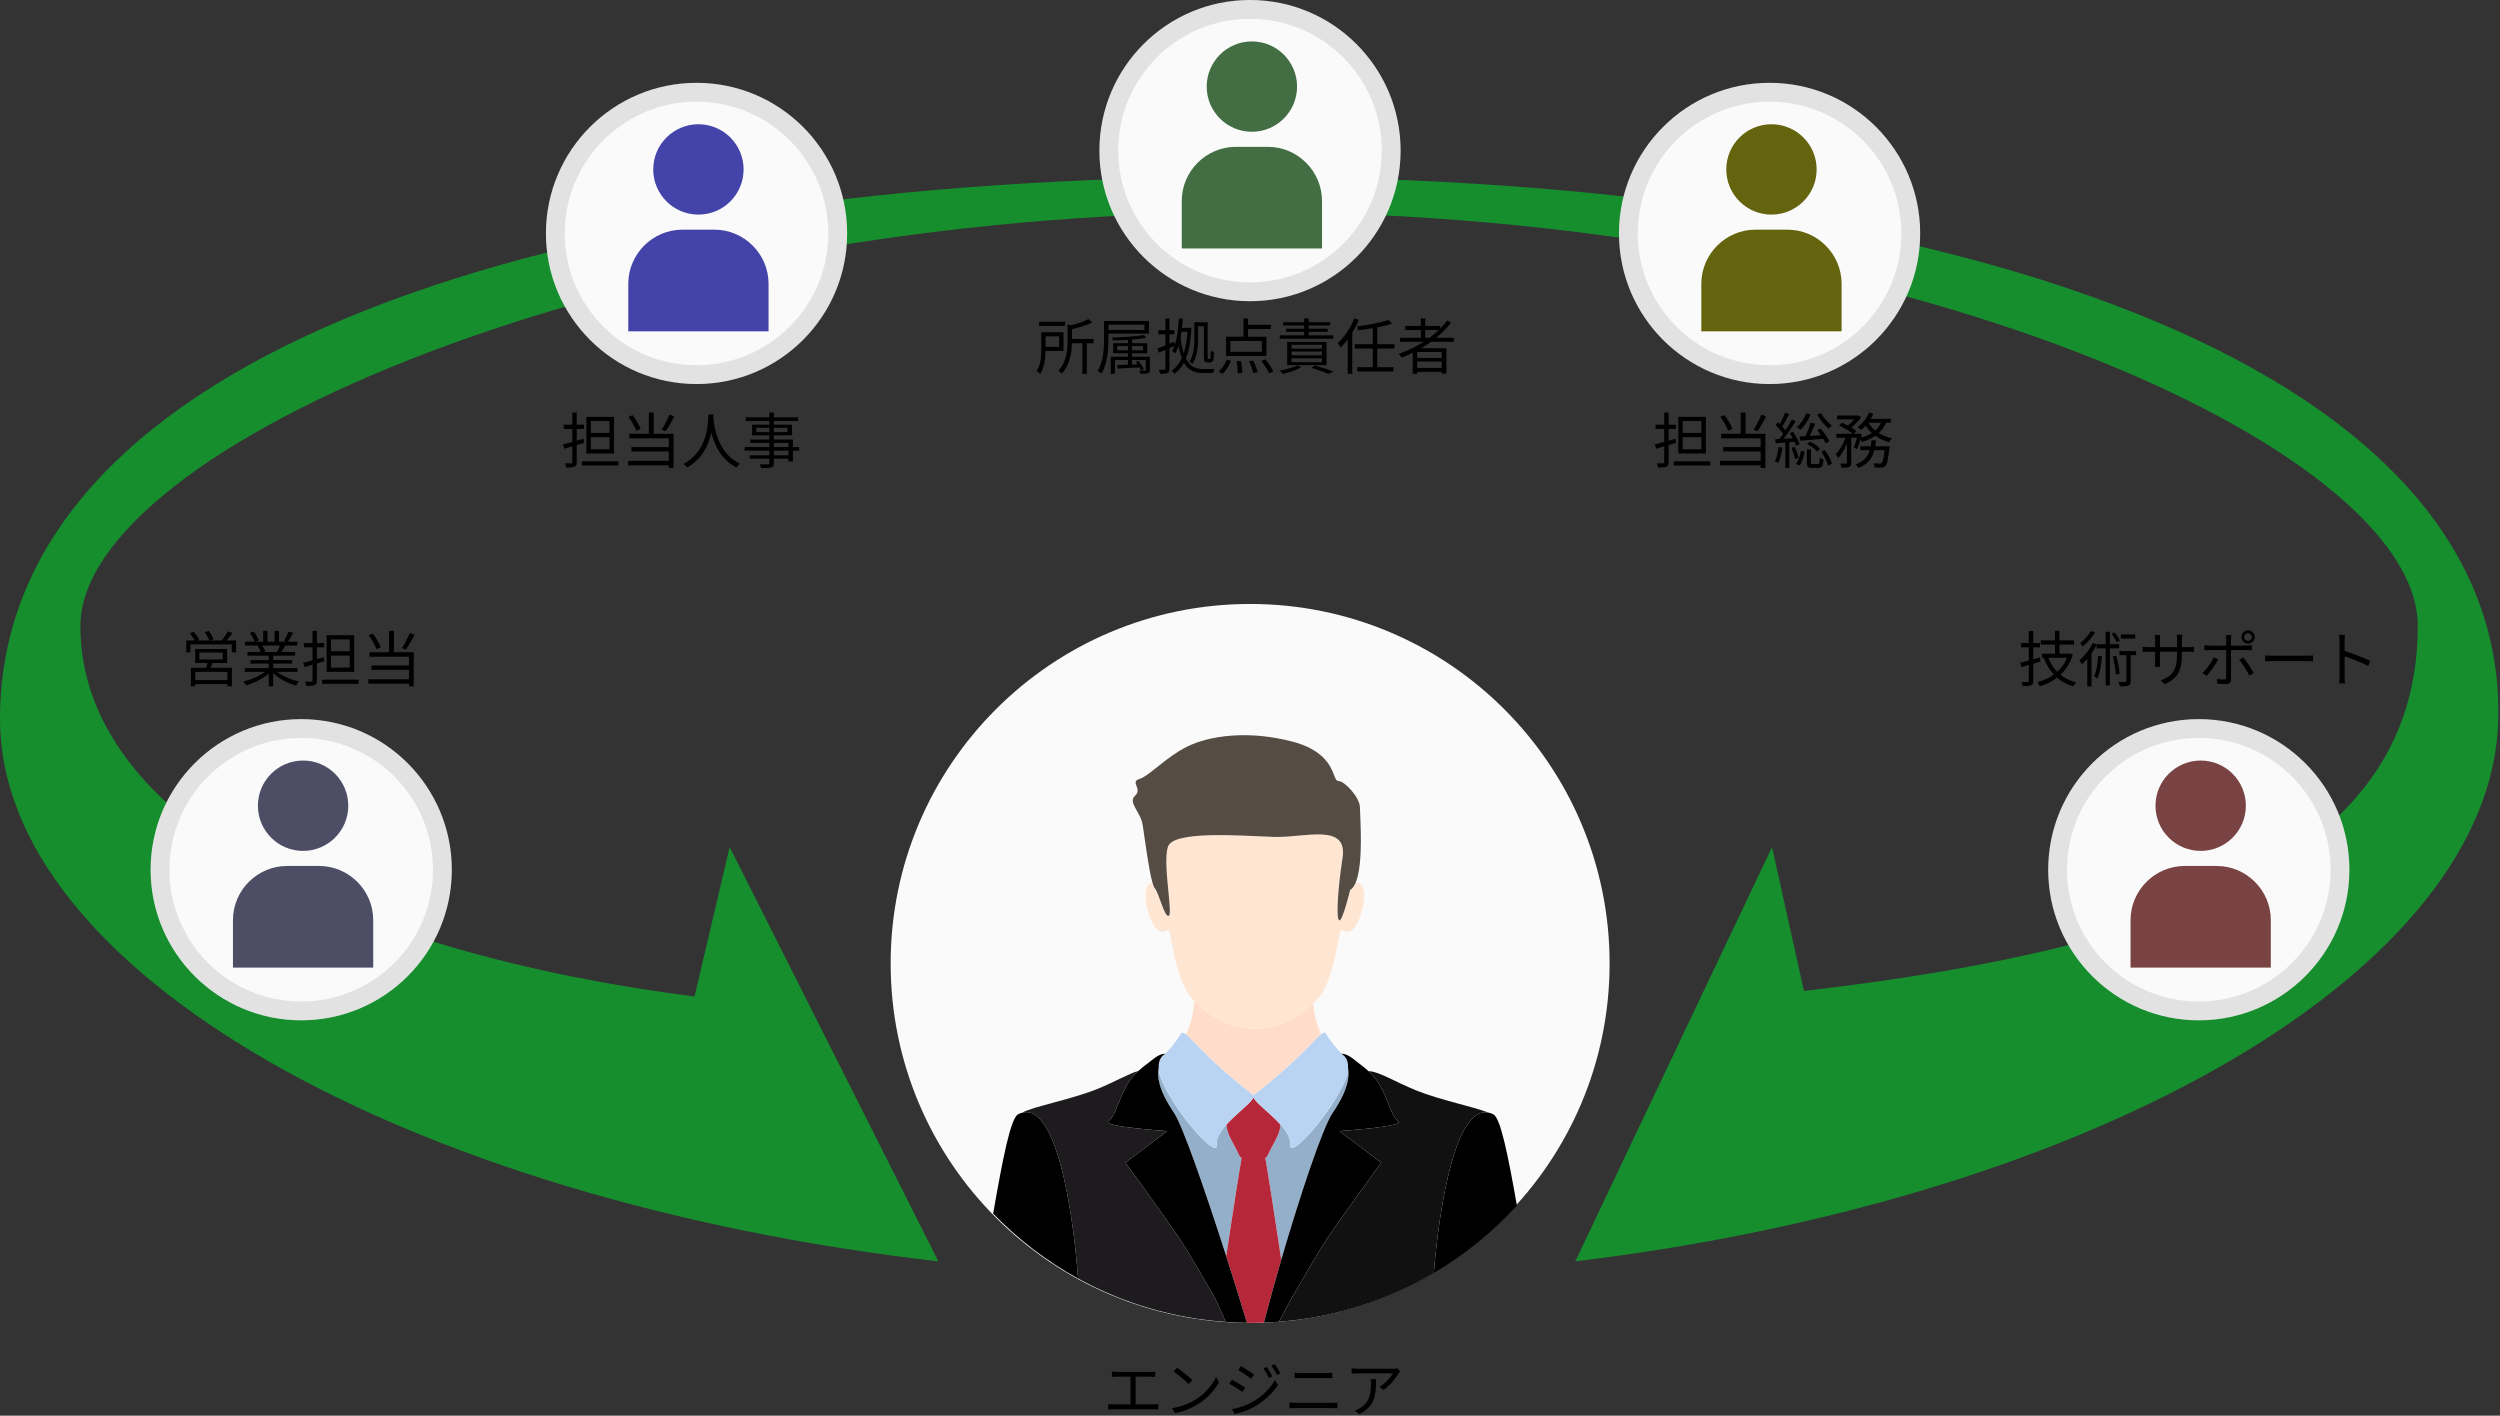 <svg width="664" height="376" viewBox="0 0 664 376" fill="none" xmlns="http://www.w3.org/2000/svg">
<rect x="0" y="0" width="664" height="376" fill="#333333" stroke="none"/>
<path d="M332.033 351.366C384.764 351.366 427.51 308.619 427.51 255.889C427.51 203.159 384.764 160.413 332.033 160.413C279.303 160.413 236.557 203.159 236.557 255.889C236.557 308.619 279.303 351.366 332.033 351.366Z" fill="#FAFAFA"/>
<path d="M332.748 290.767C332.837 290.835 332.888 290.917 332.921 291.005C332.955 290.917 333.006 290.835 333.095 290.767C344.46 282.065 348.919 276.232 350.909 274.689C349.541 271.771 348.986 268.887 348.766 266.498C348.53 266.717 348.297 266.94 348.055 267.153C346.694 268.349 345.237 269.443 343.672 270.359C342.338 271.141 340.925 271.789 339.453 272.262C338.114 272.693 336.731 272.976 335.332 273.117C333.595 273.293 331.811 273.239 330.086 272.966C328.669 272.741 327.279 272.362 325.944 271.838C324.446 271.249 323.022 270.482 321.684 269.589C320.092 268.527 318.619 267.294 317.243 265.965C317.236 265.959 317.23 265.951 317.223 265.945C317.033 268.443 316.491 271.579 314.996 274.739C317.015 276.352 321.497 282.152 332.748 290.767Z" fill="#FFDDCA"/>
<path d="M329.176 306.945C327.641 303.507 325.923 301.542 325.738 298.692C324.173 300.443 323.018 302.283 323.182 304.01C323.642 308.886 309.446 292.509 307.674 284.224C307.496 285.68 307.373 289.021 311.838 295.601C314.044 298.852 319.907 315.604 325.682 333.64C327.501 321.501 329.245 310.481 329.78 307.546C329.523 307.393 329.288 307.198 329.176 306.945Z" fill="#93AFCA"/>
<path d="M336.668 306.945C336.555 307.198 336.32 307.394 336.062 307.547C336.612 310.56 338.433 322.083 340.303 334.591C345.194 317.835 351.223 299.609 353.943 295.602C358.209 289.314 358.285 285.991 358.128 284.437C356.159 292.787 342.205 308.843 342.662 304.01C342.825 302.283 341.67 300.443 340.105 298.692C339.92 301.543 338.202 303.507 336.668 306.945Z" fill="#93AFCA"/>
<path d="M355.746 300.413L355.867 300.503C355.879 300.469 355.891 300.436 355.904 300.402C355.807 300.408 355.746 300.413 355.746 300.413Z" fill="#93AFCA"/>
<path d="M340.302 334.592C338.432 322.083 336.611 310.56 336.061 307.547C336.319 307.394 336.554 307.198 336.667 306.945C338.201 303.507 339.919 301.543 340.104 298.692C337.352 295.613 333.33 292.817 332.921 291.407C332.512 292.817 328.49 295.613 325.738 298.692C325.923 301.543 327.641 303.507 329.175 306.945C329.288 307.198 329.522 307.394 329.779 307.546C329.244 310.481 327.501 321.501 325.682 333.64C327.573 339.545 329.453 345.585 331.193 351.337C331.567 351.341 331.937 351.365 332.312 351.365C333.447 351.365 334.571 351.319 335.697 351.28C336.951 346.381 338.553 340.584 340.302 334.592Z" fill="#B62739"/>
<path d="M309.293 280.027C308.945 280.367 308.642 280.664 308.383 280.924C308.005 281.481 307.69 282.296 307.75 283.506C307.758 283.658 307.714 283.893 307.674 284.225C309.446 292.509 323.642 308.886 323.182 304.01C323.019 302.283 324.173 300.443 325.738 298.692C328.491 295.614 332.512 292.817 332.921 291.407C333.33 292.817 337.352 295.614 340.104 298.692C341.67 300.443 342.824 302.283 342.661 304.01C342.204 308.843 356.159 292.787 358.128 284.437C358.083 283.994 358.02 283.688 358.029 283.506C358.097 282.14 357.69 281.265 357.25 280.714C357.085 280.553 356.904 280.371 356.71 280.183C356.456 279.993 356.259 279.904 356.259 279.904C356.259 279.904 356.319 279.894 356.409 279.89C355.244 278.742 353.708 277.11 352.227 274.603C351.95 274.135 351.561 274.183 350.909 274.689C348.919 276.232 344.46 282.065 333.095 290.767C333.006 290.835 332.955 290.917 332.921 291.005C332.888 290.917 332.837 290.835 332.747 290.767C321.497 282.152 317.015 276.352 314.996 274.739C314.307 274.188 313.901 274.121 313.616 274.603C312.133 277.112 310.596 278.744 309.43 279.893C309.485 279.898 309.521 279.904 309.521 279.904C309.521 279.904 309.425 279.948 309.293 280.027Z" fill="#B9D4F3"/>
<path d="M321.684 269.589C323.023 270.481 324.446 271.249 325.944 271.838C327.279 272.362 328.67 272.74 330.086 272.965C331.812 273.239 333.595 273.292 335.333 273.117C336.731 272.975 338.115 272.692 339.453 272.262C340.926 271.789 342.339 271.14 343.673 270.359C345.238 269.443 346.694 268.349 348.056 267.153C348.298 266.94 348.53 266.717 348.767 266.497C348.958 266.319 349.155 266.147 349.343 265.965C355.197 260.314 355.146 246.034 356.559 247.043C359.788 249.213 361.857 242.754 362.261 238.919C362.607 235.631 361.368 233.992 359.991 234.606C359.622 235.425 359.168 236.045 358.604 236.373C358.604 236.373 356.584 244.72 355.719 244.459C354.853 244.198 355.23 236.665 356.584 227.846C358.026 218.456 346.487 222.549 338.41 222.288C330.332 222.027 311.645 220.452 310.202 224.887C308.76 229.321 311.581 242.714 310.427 243.236C309.273 243.758 307.831 237.156 306.677 235.851C306.491 235.642 306.298 235.141 306.103 234.468C304.941 234.405 304.022 236.03 304.326 238.919C304.73 242.754 306.799 249.213 310.028 247.043C311.439 246.035 311.391 260.28 317.224 265.945C317.231 265.951 317.237 265.958 317.244 265.965C318.619 267.293 320.092 268.527 321.684 269.589Z" fill="#FFE6D3"/>
<path d="M310.427 243.236C311.58 242.714 308.759 229.321 310.201 224.887C311.644 220.452 330.332 222.027 338.409 222.288C346.486 222.549 358.025 218.456 356.583 227.846C355.229 236.665 354.852 244.198 355.718 244.459C356.583 244.72 358.603 236.373 358.603 236.373C359.167 236.045 359.621 235.425 359.99 234.606C362.263 229.561 361.199 216.706 361.199 214.462C361.199 211.854 357.16 207.42 355.429 207.42C353.698 207.42 355.141 200.116 343.313 196.986C331.486 193.856 321.1 195.421 315.331 198.29C309.561 201.159 305.234 206.116 302.637 206.898C300.041 207.681 303.503 209.507 301.483 211.332C299.464 213.158 302.926 215.506 303.503 219.158C303.987 222.222 305.08 230.959 306.102 234.468C306.297 235.141 306.49 235.642 306.676 235.852C307.83 237.156 309.273 243.758 310.427 243.236Z" fill="#554C44"/>
<path d="M366.391 288.076C369.228 293.153 369.382 296.265 371.387 297.759C373.284 299.171 357.602 300.286 355.905 300.402C355.892 300.436 355.88 300.469 355.868 300.503L366.863 308.802C366.863 308.802 357.302 321.819 352.182 329.439C350.381 332.118 345.875 339.849 343.359 344.261C342.648 345.507 341.252 348.126 339.695 351.054C354.628 349.91 368.597 345.345 380.819 338.12C382.368 319.354 386.729 294.023 395.204 295.481C391.834 294.053 382.443 292.179 376.08 289.594C370.58 287.36 366.209 284.553 363.491 284.505C364.533 285.467 365.584 286.633 366.391 288.076Z" fill="#121112"/>
<path d="M356.71 280.183C356.877 280.308 357.062 280.478 357.25 280.714C357.69 281.265 358.097 282.14 358.029 283.506C358.02 283.688 358.083 283.994 358.128 284.437C358.284 285.992 358.209 289.314 353.942 295.602C351.222 299.61 345.193 317.836 340.302 334.592C338.553 340.584 336.951 346.382 335.697 351.28C337.037 351.233 338.369 351.155 339.694 351.054C341.251 348.126 342.647 345.507 343.358 344.261C345.874 339.849 350.38 332.118 352.18 329.439C357.3 321.819 366.861 308.803 366.861 308.803L355.866 300.504L355.746 300.413C355.746 300.413 355.806 300.409 355.903 300.402C357.601 300.286 373.283 299.171 371.386 297.759C369.381 296.265 369.226 293.153 366.39 288.076C365.583 286.633 364.531 285.467 363.49 284.505C362.073 283.196 360.676 282.279 359.957 281.668C357.965 279.978 356.791 279.87 356.409 279.89C356.319 279.894 356.259 279.904 356.259 279.904C356.259 279.904 356.455 279.992 356.71 280.183Z" fill="black"/>
<path d="M286.346 339.58C298.13 346.066 311.433 350.117 325.584 351.103C324.056 347.65 322.88 345.065 322.422 344.261C319.905 339.849 315.399 332.118 313.599 329.439C308.479 321.819 298.918 308.802 298.918 308.802L310.034 300.413C310.034 300.413 292.388 299.251 294.393 297.758C296.399 296.265 296.553 293.152 299.39 288.076C300.222 286.586 301.316 285.391 302.389 284.414C299.693 285.209 295.985 287.389 291.535 289.197C284.516 292.048 273.816 294.035 271.576 295.511C280.455 293.401 284.891 320.504 286.346 339.58Z" fill="#1D1B1E"/>
<path d="M299.39 288.076C296.553 293.153 296.399 296.265 294.393 297.759C292.388 299.252 310.034 300.413 310.034 300.413L298.918 308.803C298.918 308.803 308.479 321.819 313.599 329.439C315.399 332.118 319.905 339.849 322.422 344.261C322.88 345.065 324.056 347.65 325.584 351.103C327.44 351.233 329.309 351.316 331.193 351.337C329.453 345.586 327.573 339.545 325.682 333.64C319.907 315.605 314.044 298.853 311.838 295.602C307.372 289.022 307.496 285.68 307.674 284.224C307.714 283.893 307.758 283.658 307.75 283.506C307.69 282.296 308.005 281.481 308.383 280.924C308.706 280.447 309.063 280.165 309.292 280.027C309.424 279.948 309.521 279.904 309.521 279.904C309.521 279.904 309.485 279.898 309.43 279.893C309.119 279.861 307.92 279.887 305.822 281.668C305.12 282.264 303.772 283.154 302.389 284.414C301.316 285.392 300.222 286.587 299.39 288.076Z" fill="black"/>
<path d="M286.347 339.58C284.892 320.504 280.456 293.401 271.576 295.511C271.212 295.597 270.841 295.731 270.462 295.918C268.423 296.927 266.363 307.544 263.783 322.334C270.383 329.14 277.977 334.973 286.347 339.58Z" fill="black"/>
<path d="M380.818 338.12C389.046 333.256 396.489 327.209 402.89 320.187C400.484 306.525 398.527 296.877 396.588 295.918C396.113 295.684 395.655 295.558 395.204 295.481C386.729 294.023 382.368 319.354 380.818 338.12Z" fill="black"/>
<path d="M331.77 47C148.54 47 0 93.35 0 191.01C0 257.74 107.35 318.7 249.23 335.02L193.8 224.99L184.46 264.68C93.41 253.01 21.35 218.53 21.35 166.27C21.35 119.39 162.75 56.37 333.32 56.37C503.89 56.37 642.16 118.87 642.16 166.27C642.16 225.85 581.4 251.33 479.13 263.2L470.65 224.99L418.57 334.65C418.41 334.81 418.32 334.95 418.39 335.02C558.03 318.13 662.09 257.14 663.54 191.01C665.62 95.44 515 47 331.77 47Z" fill="#168E2E"/>
<circle cx="584" cy="231" r="40" fill="#FAFAFA"/>
<circle cx="584" cy="231" r="37.5" stroke="#020E05" stroke-opacity="0.1" stroke-width="5"/>
<circle cx="80" cy="231" r="40" fill="#FAFAFA"/>
<circle cx="80" cy="231" r="37.5" stroke="#020E05" stroke-opacity="0.1" stroke-width="5"/>
<circle cx="185" cy="62" r="40" fill="#FAFAFA"/>
<circle cx="185" cy="62" r="37.5" stroke="#020E05" stroke-opacity="0.1" stroke-width="5"/>
<circle cx="470" cy="62" r="40" fill="#FAFAFA"/>
<circle cx="470" cy="62" r="37.5" stroke="#020E05" stroke-opacity="0.1" stroke-width="5"/>
<circle cx="332" cy="40" r="40" fill="#FAFAFA"/>
<circle cx="332" cy="40" r="37.5" stroke="#020E05" stroke-opacity="0.1" stroke-width="5"/>
<path d="M584.5 226C591.127 226 596.5 220.627 596.5 214C596.5 207.373 591.127 202 584.5 202C577.873 202 572.5 207.373 572.5 214C572.5 220.627 577.873 226 584.5 226Z" fill="#7A4343"/>
<path d="M588.753 230H580.253C572.343 230 565.873 236.47 565.873 244.38V256.944V256.983V257H603.128V244.38C603.128 236.47 596.658 230 588.753 230Z" fill="#7A4343"/>
<path d="M80.5 226C87.127 226 92.5 220.627 92.5 214C92.5 207.373 87.127 202 80.5 202C73.873 202 68.5 207.373 68.5 214C68.5 220.627 73.873 226 80.5 226Z" fill="#4D4D65"/>
<path d="M84.753 230H76.253C68.343 230 61.873 236.47 61.873 244.38V256.944V256.983V257H99.128V244.38C99.128 236.47 92.658 230 84.753 230Z" fill="#4D4D65"/>
<path d="M185.5 57C192.127 57 197.5 51.627 197.5 45C197.5 38.373 192.127 33 185.5 33C178.873 33 173.5 38.373 173.5 45C173.5 51.627 178.873 57 185.5 57Z" fill="#4343A9"/>
<path d="M189.753 61H181.253C173.343 61 166.873 67.47 166.873 75.38V87.944V87.983V88H204.128V75.38C204.128 67.47 197.658 61 189.753 61Z" fill="#4343A9"/>
<path d="M470.5 57C477.127 57 482.5 51.627 482.5 45C482.5 38.373 477.127 33 470.5 33C463.873 33 458.5 38.373 458.5 45C458.5 51.627 463.873 57 470.5 57Z" fill="#64630E"/>
<path d="M474.753 61H466.253C458.343 61 451.873 67.47 451.873 75.38V87.944V87.983V88H489.128V75.38C489.128 67.47 482.658 61 474.753 61Z" fill="#64630E"/>
<path d="M332.5 35C339.127 35 344.5 29.627 344.5 23C344.5 16.373 339.127 11 332.5 11C325.873 11 320.5 16.373 320.5 23C320.5 29.627 325.873 35 332.5 35Z" fill="#436E43"/>
<path d="M336.753 39H328.253C320.343 39 313.873 45.47 313.873 53.38V65.944V65.983V66H351.128V53.38C351.128 45.47 344.658 39 336.753 39Z" fill="#436E43"/>
<path d="M295.32 364.312C295.736 364.36 296.328 364.392 296.664 364.392H305.448C305.944 364.392 306.44 364.36 306.824 364.312V365.704C306.424 365.672 305.912 365.64 305.448 365.64H296.664C296.344 365.64 295.72 365.672 295.32 365.704V364.312ZM300.264 373.704V365.112H301.624V373.704H300.264ZM294.344 372.92C294.808 372.984 295.304 373.016 295.752 373.016H306.328C306.808 373.016 307.24 372.952 307.64 372.92V374.36C307.224 374.312 306.632 374.312 306.328 374.312H295.752C295.32 374.312 294.824 374.328 294.344 374.36V372.92ZM312.632 363.288C313.752 364.04 315.816 365.704 316.696 366.584L315.704 367.608C314.888 366.776 312.904 365.048 311.704 364.264L312.632 363.288ZM311.256 374.008C314.04 373.592 316.12 372.616 317.64 371.672C320.12 370.12 322.056 367.752 322.984 365.768L323.752 367.144C322.664 369.128 320.808 371.304 318.392 372.824C316.776 373.832 314.76 374.824 312.088 375.32L311.256 374.008ZM336.456 363.064C336.856 363.656 337.576 364.792 337.944 365.56L337.032 365.976C336.632 365.128 336.088 364.168 335.56 363.448L336.456 363.064ZM338.536 362.296C338.968 362.856 339.688 364.008 340.072 364.744L339.16 365.16C338.744 364.328 338.184 363.4 337.656 362.696L338.536 362.296ZM329.608 362.824C330.552 363.352 332.392 364.584 333.096 365.096L332.328 366.184C331.576 365.608 329.832 364.44 328.888 363.912L329.608 362.824ZM327.208 374.264C328.968 373.96 330.952 373.336 332.584 372.408C335.24 370.888 337.336 368.808 338.632 366.552L339.416 367.864C338.024 370.008 335.816 372.088 333.256 373.576C331.64 374.52 329.432 375.272 327.96 375.576L327.208 374.264ZM327.208 366.424C328.152 366.936 330.024 368.088 330.712 368.584L329.976 369.704C329.192 369.144 327.464 368.024 326.488 367.528L327.208 366.424ZM343.848 364.584C344.36 364.632 344.888 364.664 345.416 364.664C346.424 364.664 351.464 364.664 352.28 364.664C352.856 364.664 353.416 364.632 353.848 364.584V366.024C353.416 366.008 352.808 365.992 352.28 365.992C351.48 365.992 346.2 365.992 345.416 365.992C344.872 365.992 344.328 366.008 343.848 366.024V364.584ZM342.472 372.52C343.016 372.552 343.56 372.6 344.152 372.6C345.064 372.6 352.808 372.6 353.736 372.6C354.2 372.6 354.728 372.568 355.192 372.52V374.056C354.712 374.008 354.152 373.976 353.736 373.976C352.808 373.976 345.064 373.976 344.152 373.976C343.56 373.976 343 374.008 342.472 374.056V372.52ZM371.896 364.2C371.768 364.344 371.576 364.584 371.464 364.76C370.824 365.848 369.304 367.912 367.48 369.176L366.408 368.328C367.896 367.48 369.4 365.752 369.912 364.76C368.792 364.76 361.56 364.76 360.792 364.76C360.2 364.76 359.608 364.792 358.984 364.84V363.4C359.544 363.48 360.2 363.544 360.792 363.544C361.56 363.544 369.032 363.544 369.992 363.544C370.296 363.544 370.872 363.496 371.096 363.432L371.896 364.2ZM365.496 366.296C365.496 370.632 365.112 373.56 361.032 375.608L359.864 374.648C360.296 374.504 360.856 374.232 361.304 373.928C363.768 372.408 364.12 370.136 364.12 367.464C364.12 367.08 364.12 366.728 364.056 366.296H365.496Z" fill="black"/>
<path d="M542.032 170.088H550.848V171.208H542.032V170.088ZM542.368 173.608H549.424V174.712H542.368V173.608ZM545.808 167.56H546.992V174.232H545.808V167.56ZM543.92 174.424C545.12 177.784 547.696 180.28 551.44 181.272C551.168 181.512 550.832 181.992 550.656 182.296C546.816 181.16 544.224 178.504 542.832 174.744L543.92 174.424ZM549.328 173.608H549.552L549.776 173.56L550.528 173.896C549.168 178.488 545.68 181.096 541.76 182.28C541.648 181.96 541.344 181.448 541.12 181.192C544.784 180.248 548.16 177.768 549.328 173.816V173.608ZM536.576 176.04C537.92 175.704 539.904 175.16 541.808 174.616L541.952 175.704C540.208 176.232 538.352 176.776 536.928 177.192L536.576 176.04ZM536.784 170.792H541.808V171.928H536.784V170.792ZM538.848 167.576H540.032V180.84C540.032 181.512 539.872 181.848 539.44 182.024C539.024 182.216 538.352 182.248 537.248 182.248C537.216 181.944 537.04 181.464 536.88 181.144C537.632 181.16 538.336 181.16 538.544 181.144C538.752 181.144 538.848 181.064 538.848 180.84V167.576ZM557.248 174.168L558.272 174.296C558.096 176.568 557.76 178.76 557.056 180.216C556.88 180.056 556.448 179.784 556.192 179.64C556.864 178.296 557.12 176.248 557.248 174.168ZM556.848 171.096H562.832V172.216H556.848V171.096ZM559.264 167.8H560.384V182.04H559.264V167.8ZM561.168 174.36L562.096 174.184C562.512 175.72 562.88 177.64 562.976 178.952L562 179.144C561.904 177.848 561.552 175.88 561.168 174.36ZM563.296 168.504H567.12V169.592H563.296V168.504ZM562.912 172.92H567.344V174.008H562.912V172.92ZM560.848 168.344L561.648 167.96C562.208 168.632 562.784 169.544 563.024 170.152L562.176 170.584C561.936 169.976 561.376 169.032 560.848 168.344ZM564.768 173.256H565.904V180.872C565.904 181.528 565.776 181.88 565.328 182.072C564.88 182.264 564.144 182.28 563.024 182.28C562.976 181.96 562.832 181.464 562.672 181.112C563.504 181.144 564.24 181.144 564.464 181.144C564.704 181.128 564.768 181.064 564.768 180.856V173.256ZM555.344 167.576L556.448 167.976C555.664 169.288 554.352 170.744 553.152 171.688C552.992 171.432 552.688 171.016 552.48 170.792C553.584 169.976 554.752 168.664 555.344 167.576ZM554.384 173.944L555.36 172.984L555.504 173.032V182.296H554.384V173.944ZM555.808 170.792L556.896 171.16C555.952 173.144 554.432 175.144 552.96 176.44C552.832 176.2 552.48 175.64 552.256 175.384C553.632 174.264 554.992 172.552 555.808 170.792ZM579.52 173.656C579.52 177.912 578.592 180.104 574.944 181.752L573.872 180.728C576.784 179.624 578.224 178.248 578.224 173.752V169.864C578.224 169.24 578.176 168.712 578.144 168.568H579.6C579.584 168.728 579.52 169.24 579.52 169.864V173.656ZM573.744 168.664C573.728 168.808 573.68 169.272 573.68 169.816V175.688C573.68 176.28 573.728 176.984 573.744 177.128H572.32C572.336 176.984 572.4 176.296 572.4 175.688V169.816C572.4 169.48 572.368 169.032 572.32 168.664H573.744ZM569.072 171.768C569.216 171.784 570 171.88 570.672 171.88H581.264C581.984 171.88 582.512 171.816 582.736 171.784V173.144C582.56 173.128 581.984 173.096 581.28 173.096H570.672C569.968 173.096 569.248 173.144 569.072 173.144V171.768ZM596.064 169.192C596.064 169.752 596.512 170.2 597.088 170.2C597.648 170.2 598.112 169.752 598.112 169.192C598.112 168.616 597.648 168.152 597.088 168.152C596.512 168.152 596.064 168.616 596.064 169.192ZM595.344 169.192C595.344 168.216 596.112 167.432 597.088 167.432C598.048 167.432 598.848 168.216 598.848 169.192C598.848 170.152 598.048 170.936 597.088 170.936C596.112 170.936 595.344 170.152 595.344 169.192ZM592.656 168.68C592.624 168.904 592.56 169.48 592.56 169.816C592.56 170.664 592.56 172.008 592.56 172.792C592.56 174.088 592.56 179.272 592.56 180.424C592.56 181.256 592.16 181.688 591.184 181.688C590.512 181.688 589.568 181.656 588.912 181.576L588.8 180.312C589.504 180.44 590.224 180.488 590.656 180.488C591.088 180.488 591.264 180.312 591.264 179.88C591.28 179.016 591.28 173.544 591.28 172.792C591.28 172.248 591.28 170.664 591.28 169.816C591.28 169.464 591.216 168.92 591.168 168.68H592.656ZM585.472 171.368C585.92 171.432 586.32 171.464 586.816 171.464C587.76 171.464 595.84 171.464 596.8 171.464C597.168 171.464 597.696 171.432 598.096 171.384V172.712C597.68 172.68 597.2 172.664 596.816 172.664C595.856 172.664 587.808 172.664 586.832 172.664C586.336 172.664 585.888 172.68 585.472 172.728V171.368ZM589.152 175.144C588.464 176.504 586.976 178.552 586.064 179.528L584.96 178.776C586.032 177.8 587.392 175.896 588.016 174.6L589.152 175.144ZM595.824 174.6C596.688 175.624 597.952 177.624 598.592 178.792L597.424 179.448C596.784 178.184 595.584 176.2 594.736 175.192L595.824 174.6ZM601.616 174.072C602.112 174.12 602.944 174.168 603.856 174.168C605.024 174.168 611.44 174.168 612.624 174.168C613.424 174.168 613.984 174.104 614.352 174.072V175.64C614.016 175.624 613.344 175.576 612.64 175.576C611.424 175.576 605.04 175.576 603.856 175.576C602.976 175.576 602.128 175.608 601.616 175.64V174.072ZM621.376 179.592C621.376 178.696 621.376 171.624 621.376 170.296C621.376 169.832 621.344 169.128 621.264 168.616H622.832C622.768 169.112 622.72 169.8 622.72 170.296C622.72 172.776 622.736 178.84 622.736 179.592C622.736 180.104 622.768 180.968 622.832 181.496H621.28C621.36 180.984 621.376 180.184 621.376 179.592ZM622.432 172.824C624.544 173.432 627.776 174.664 629.552 175.528L628.992 176.888C627.168 175.912 624.176 174.776 622.432 174.232V172.824Z" fill="black"/>
<path d="M52.96 173.304V175.16H59.152V173.304H52.96ZM51.84 172.376H60.32V176.088H51.84V172.376ZM55.216 175.64L56.56 175.768C56.272 176.568 55.936 177.4 55.664 177.976L54.624 177.784C54.848 177.176 55.104 176.264 55.216 175.64ZM50.704 177.368H61.6V182.28H60.4V178.44H51.856V182.296H50.704V177.368ZM51.312 180.632H60.928V181.688H51.312V180.632ZM49.472 170.104H62.72V173.256H61.552V171.144H50.576V173.256H49.472V170.104ZM60.512 167.704L61.76 168.136C61.104 169.016 60.336 169.992 59.712 170.632L58.752 170.216C59.344 169.544 60.096 168.472 60.512 167.704ZM50.416 168.232L51.44 167.784C52.016 168.424 52.672 169.304 52.944 169.896L51.872 170.392C51.6 169.8 50.992 168.888 50.416 168.232ZM54.416 167.912L55.456 167.544C55.952 168.216 56.512 169.176 56.72 169.8L55.632 170.216C55.424 169.592 54.896 168.616 54.416 167.912ZM65.008 177.448H79.024V178.456H65.008V177.448ZM65.072 170.424H78.96V171.448H65.072V170.424ZM65.712 173.16H78.384V174.152H65.712V173.16ZM66.528 175.32H77.6V176.248H66.528V175.32ZM71.376 173.624H72.56V182.296H71.376V173.624ZM69.904 167.56H71.04V170.904H69.904V167.56ZM72.928 167.56H74.08V170.856H72.928V167.56ZM70.992 177.848L71.952 178.296C70.464 179.96 67.76 181.352 65.376 182.024C65.2 181.72 64.848 181.256 64.592 181C66.96 180.472 69.632 179.24 70.992 177.848ZM72.944 177.816C74.304 179.256 76.992 180.488 79.424 181C79.152 181.256 78.784 181.736 78.608 182.072C76.176 181.4 73.504 179.944 72 178.216L72.944 177.816ZM76.64 167.752L77.872 168.088C77.408 168.968 76.832 169.912 76.384 170.536L75.408 170.216C75.84 169.544 76.368 168.488 76.64 167.752ZM74.496 171.144L75.744 171.448C75.344 172.168 74.928 172.904 74.576 173.416L73.568 173.112C73.888 172.552 74.304 171.72 74.496 171.144ZM66.368 168.088L67.392 167.72C67.936 168.44 68.528 169.448 68.752 170.104L67.68 170.504C67.456 169.864 66.88 168.84 66.368 168.088ZM68.448 171.56L69.584 171.336C69.952 171.864 70.32 172.584 70.464 173.064L69.28 173.32C69.152 172.84 68.8 172.088 68.448 171.56ZM80.528 176.04C81.936 175.688 84.016 175.112 86 174.536L86.16 175.624C84.32 176.184 82.368 176.776 80.88 177.192L80.528 176.04ZM80.72 170.792H86.112V171.928H80.72V170.792ZM83.008 167.576H84.176V180.76C84.176 181.432 84 181.768 83.584 181.944C83.168 182.136 82.496 182.168 81.392 182.168C81.36 181.864 81.184 181.368 81.04 181.048C81.776 181.08 82.496 181.064 82.688 181.064C82.912 181.064 83.008 180.984 83.008 180.76V167.576ZM85.552 180.52H95.248V181.64H85.552V180.52ZM87.92 174.12V177.32H92.88V174.12H87.92ZM87.92 169.832V172.984H92.88V169.832H87.92ZM86.752 168.712H94.08V178.44H86.752V168.712ZM103.328 167.56H104.624V173.88H103.328V167.56ZM97.92 168.712L99.008 168.264C99.904 169.384 100.768 170.904 101.136 171.912L100 172.424C99.648 171.384 98.768 169.832 97.92 168.712ZM108.816 168.136L110.096 168.568C109.424 169.928 108.512 171.496 107.792 172.536L106.752 172.12C107.456 171.064 108.336 169.352 108.816 168.136ZM98.144 173.224H109.888V182.296H108.624V174.424H98.144V173.224ZM98.688 176.744H109.104V177.912H98.688V176.744ZM97.84 180.408H109.264V181.592H97.84V180.408Z" fill="black"/>
<path d="M149.528 118.04C150.936 117.688 153.016 117.112 155 116.536L155.16 117.624C153.32 118.184 151.368 118.776 149.88 119.192L149.528 118.04ZM149.72 112.792H155.112V113.928H149.72V112.792ZM152.008 109.576H153.176V122.76C153.176 123.432 153 123.768 152.584 123.944C152.168 124.136 151.496 124.168 150.392 124.168C150.36 123.864 150.184 123.368 150.04 123.048C150.776 123.08 151.496 123.064 151.688 123.064C151.912 123.064 152.008 122.984 152.008 122.76V109.576ZM154.552 122.52H164.248V123.64H154.552V122.52ZM156.92 116.12V119.32H161.88V116.12H156.92ZM156.92 111.832V114.984H161.88V111.832H156.92ZM155.752 110.712H163.08V120.44H155.752V110.712ZM172.328 109.56H173.624V115.88H172.328V109.56ZM166.92 110.712L168.008 110.264C168.904 111.384 169.768 112.904 170.136 113.912L169 114.424C168.648 113.384 167.768 111.832 166.92 110.712ZM177.816 110.136L179.096 110.568C178.424 111.928 177.512 113.496 176.792 114.536L175.752 114.12C176.456 113.064 177.336 111.352 177.816 110.136ZM167.144 115.224H178.888V124.296H177.624V116.424H167.144V115.224ZM167.688 118.744H178.104V119.912H167.688V118.744ZM166.84 122.408H178.264V123.592H166.84V122.408ZM188.168 110.056H189.496C189.368 112.568 189.128 120.552 182.504 124.152C182.296 123.848 181.896 123.48 181.528 123.208C188.056 119.88 188.056 112.184 188.168 110.056ZM189.448 110.376C189.496 111.624 189.96 120.12 196.552 123.144C196.2 123.416 195.832 123.816 195.64 124.152C188.856 120.904 188.408 111.96 188.296 110.488L189.448 110.376ZM204.328 109.56H205.544V122.936C205.544 123.688 205.336 123.976 204.84 124.152C204.328 124.312 203.496 124.328 202.152 124.328C202.088 124.04 201.896 123.592 201.736 123.32C202.696 123.352 203.656 123.336 203.944 123.336C204.232 123.32 204.328 123.224 204.328 122.936V109.56ZM198.072 110.84H211.96V111.832H198.072V110.84ZM200.888 113.624V114.776H209.144V113.624H200.888ZM199.752 112.792H210.36V115.624H199.752V112.792ZM199.288 116.744H210.6V122.568H209.4V117.64H199.288V116.744ZM197.768 118.744H212.264V119.704H197.768V118.744ZM199.128 120.92H210.024V121.848H199.128V120.92Z" fill="black"/>
<path d="M439.528 118.04C440.936 117.688 443.016 117.112 445 116.536L445.16 117.624C443.32 118.184 441.368 118.776 439.88 119.192L439.528 118.04ZM439.72 112.792H445.112V113.928H439.72V112.792ZM442.008 109.576H443.176V122.76C443.176 123.432 443 123.768 442.584 123.944C442.168 124.136 441.496 124.168 440.392 124.168C440.36 123.864 440.184 123.368 440.04 123.048C440.776 123.08 441.496 123.064 441.688 123.064C441.912 123.064 442.008 122.984 442.008 122.76V109.576ZM444.552 122.52H454.248V123.64H444.552V122.52ZM446.92 116.12V119.32H451.88V116.12H446.92ZM446.92 111.832V114.984H451.88V111.832H446.92ZM445.752 110.712H453.08V120.44H445.752V110.712ZM462.328 109.56H463.624V115.88H462.328V109.56ZM456.92 110.712L458.008 110.264C458.904 111.384 459.768 112.904 460.136 113.912L459 114.424C458.648 113.384 457.768 111.832 456.92 110.712ZM467.816 110.136L469.096 110.568C468.424 111.928 467.512 113.496 466.792 114.536L465.752 114.12C466.456 113.064 467.336 111.352 467.816 110.136ZM457.144 115.224H468.888V124.296H467.624V116.424H457.144V115.224ZM457.688 118.744H468.104V119.912H457.688V118.744ZM456.84 122.408H468.264V123.592H456.84V122.408ZM480.904 112.232L482.12 112.536C481.528 113.912 480.808 115.576 480.216 116.6L479.304 116.296C479.864 115.24 480.552 113.448 480.904 112.232ZM482.664 114.296L483.576 113.816C484.456 114.872 485.448 116.28 485.896 117.192L484.92 117.752C484.504 116.84 483.544 115.368 482.664 114.296ZM483.72 119.992L484.648 119.528C485.512 120.648 486.312 122.136 486.552 123.16L485.544 123.688C485.32 122.664 484.552 121.128 483.72 119.992ZM477.96 115.944C479.608 115.864 482.152 115.72 484.648 115.544L484.632 116.52C482.328 116.712 479.912 116.92 478.184 117.048L477.96 115.944ZM479.736 109.768L480.872 110.04C480.28 111.672 479.256 113.176 478.184 114.168C477.96 113.96 477.496 113.608 477.208 113.448C478.312 112.568 479.224 111.208 479.736 109.768ZM483.624 109.72C484.296 110.936 485.544 112.312 486.552 113.032C486.296 113.24 485.912 113.64 485.72 113.912C484.696 113.064 483.384 111.464 482.648 110.136L483.624 109.72ZM479.992 117.944L480.728 117.272C481.768 117.736 482.872 118.552 483.432 119.208L482.648 119.944C482.104 119.272 480.984 118.424 479.992 117.944ZM479.896 119.336H481V122.808C481 123.192 481.08 123.256 481.48 123.256C481.672 123.256 482.6 123.256 482.84 123.256C483.208 123.256 483.272 123.048 483.32 121.56C483.544 121.752 484.008 121.928 484.312 121.992C484.2 123.832 483.896 124.28 482.968 124.28C482.728 124.28 481.576 124.28 481.336 124.28C480.152 124.28 479.896 123.96 479.896 122.808V119.336ZM478.328 119.752L479.304 119.928C479.096 121.224 478.664 122.712 477.96 123.624L477.016 123.176C477.656 122.392 478.12 121 478.328 119.752ZM474.152 109.56L475.208 109.976C474.6 111.16 473.832 112.6 473.224 113.48L472.408 113.112C473 112.184 473.752 110.632 474.152 109.56ZM475.928 111.4L476.936 111.864C475.832 113.64 474.28 115.928 473.08 117.304L472.344 116.888C473.544 115.48 475.064 113.096 475.928 111.4ZM471.592 112.904L472.232 112.12C473.08 112.904 474.056 113.976 474.472 114.712L473.8 115.608C473.4 114.84 472.44 113.704 471.592 112.904ZM475.336 115.064L476.216 114.68C476.936 115.704 477.704 117.08 477.976 117.976L477.048 118.424C476.776 117.528 476.056 116.104 475.336 115.064ZM471.48 116.664C472.888 116.6 474.936 116.472 476.968 116.344L476.984 117.288C475.08 117.464 473.128 117.608 471.656 117.736L471.48 116.664ZM475.816 118.936L476.696 118.664C477.144 119.592 477.544 120.808 477.704 121.608L476.744 121.928C476.616 121.112 476.216 119.88 475.816 118.936ZM472.408 118.696L473.416 118.872C473.208 120.392 472.824 121.944 472.328 122.968C472.136 122.824 471.656 122.616 471.4 122.52C471.928 121.544 472.232 120.104 472.408 118.696ZM474.184 117.096H475.24V124.264H474.184V117.096ZM487.912 110.36H493.368V111.4H487.912V110.36ZM494.088 118.536H501.032V119.576H494.088V118.536ZM487.736 115.192H493.752V116.264H487.736V115.192ZM490.536 115.624H491.688V122.888C491.688 123.512 491.576 123.832 491.144 124.04C490.744 124.216 490.12 124.232 489.128 124.232C489.096 123.928 488.936 123.432 488.776 123.112C489.464 123.128 490.104 123.128 490.296 123.128C490.472 123.112 490.536 123.064 490.536 122.888V115.624ZM500.616 118.536H501.848C501.848 118.536 501.832 118.888 501.8 119.064C501.496 122.072 501.208 123.288 500.744 123.768C500.456 124.056 500.168 124.152 499.736 124.184C499.368 124.216 498.664 124.216 497.944 124.168C497.912 123.848 497.8 123.368 497.624 123.048C498.312 123.112 498.952 123.128 499.208 123.128C499.464 123.128 499.608 123.112 499.752 122.968C500.088 122.648 500.376 121.528 500.616 118.728V118.536ZM497.08 116.952H498.28C497.976 120.184 497.192 122.888 493.576 124.296C493.432 124.008 493.112 123.576 492.856 123.368C496.184 122.136 496.808 119.72 497.08 116.952ZM488.472 113.032L489.224 112.264C490.568 112.824 492.232 113.768 493.064 114.504L492.264 115.384C491.464 114.648 489.832 113.64 488.472 113.032ZM493.432 115.192H493.608L493.784 115.144L494.52 115.4C494.184 116.744 493.704 118.28 493.208 119.272L492.36 118.856C492.776 117.976 493.176 116.552 493.432 115.4V115.192ZM499.848 111.736L501.08 111.944C500.008 114.84 497.608 116.44 494.584 117.384C494.44 117.128 494.072 116.632 493.832 116.376C496.744 115.64 498.984 114.216 499.848 111.736ZM496.424 109.56L497.56 109.864C496.808 111.576 495.576 113.176 494.344 114.2C494.136 113.992 493.656 113.656 493.352 113.496C494.616 112.552 495.784 111.096 496.424 109.56ZM496.136 112.072C497.288 114.2 499.672 115.8 502.52 116.424C502.264 116.664 501.912 117.128 501.752 117.448C498.824 116.664 496.424 114.872 495.144 112.408L496.136 112.072ZM490.392 115.544L491.208 115.848C490.6 117.96 489.448 120.44 488.2 121.688C488.072 121.352 487.784 120.856 487.576 120.568C488.728 119.48 489.864 117.384 490.392 115.544ZM496.072 111.256H502.184V112.28H495.576L496.072 111.256ZM493.08 110.36H493.336L493.528 110.312L494.312 110.808C493.576 111.928 492.328 113.144 491.224 113.88C491.016 113.688 490.648 113.432 490.408 113.288C491.432 112.616 492.552 111.448 493.08 110.584V110.36Z" fill="black"/>
<path d="M275.976 85.456H282.872V86.56H275.976V85.456ZM284.008 90.016H290.44V91.168H284.008V90.016ZM287.48 90.768H288.664V99.296H287.48V90.768ZM283.544 86.144L285.048 86.544C285.032 86.656 284.952 86.72 284.728 86.752V90.416C284.728 93.008 284.392 96.672 281.992 99.248C281.816 98.992 281.384 98.592 281.096 98.448C283.32 96.08 283.544 92.864 283.544 90.416V86.144ZM276.568 88.224H277.704V92.544C277.704 94.592 277.512 97.424 276.28 99.312C276.088 99.088 275.592 98.72 275.336 98.576C276.456 96.848 276.568 94.384 276.568 92.544V88.224ZM289.064 84.752L290.12 85.664C288.536 86.432 286.216 87.088 284.216 87.552C284.152 87.28 283.96 86.848 283.8 86.576C285.704 86.128 287.864 85.44 289.064 84.752ZM277.224 88.224H282.472V93.216H277.224V92.128H281.304V89.328H277.224V88.224ZM293.224 85.264H294.408V89.952C294.408 92.656 294.184 96.576 292.552 99.184C292.344 99.008 291.816 98.688 291.512 98.592C293.096 96.064 293.224 92.512 293.224 89.952V85.264ZM293.944 85.264H305.16V88.608H293.944V87.648H303.976V86.224H293.944V85.264ZM299.576 89.664H300.68V97.312H299.576V89.664ZM296.744 91.92V93.056H303.592V91.92H296.744ZM295.656 91.152H304.712V93.824H295.656V91.152ZM295.016 94.752H304.952V95.616H296.12V99.296H295.016V94.752ZM304.312 94.752H305.416V98.208C305.416 98.72 305.32 98.976 304.936 99.12C304.536 99.264 303.896 99.264 302.888 99.264C302.824 99.008 302.68 98.672 302.568 98.416C303.272 98.448 303.864 98.448 304.072 98.432C304.264 98.416 304.312 98.368 304.312 98.208V94.752ZM296.76 96.96C298.296 96.928 300.584 96.848 302.872 96.752L302.856 97.584C300.664 97.696 298.44 97.808 296.84 97.888L296.76 96.96ZM303.752 88.992L304.488 89.728C302.216 90.176 298.568 90.384 295.576 90.416C295.56 90.176 295.432 89.824 295.336 89.616C298.248 89.568 301.832 89.36 303.752 88.992ZM301.672 96.08L302.392 95.856C302.92 96.56 303.544 97.504 303.832 98.064L303.08 98.352C302.792 97.76 302.2 96.8 301.672 96.08ZM317.88 85.6H320.04V86.64H317.88V85.6ZM313.336 87.056H315.832V88.112H313.336V87.056ZM313.128 84.576L314.152 84.656C313.88 88.336 313.368 91.664 312.152 93.92C311.976 93.728 311.56 93.376 311.32 93.216C312.488 91.168 312.904 87.968 313.128 84.576ZM317.224 85.6H318.2V90.016C318.2 92.032 317.992 94.816 316.68 96.656C316.52 96.448 316.12 96.112 315.912 96C317.096 94.272 317.224 91.856 317.224 90.016V85.6ZM313.544 89.488C314.376 96.608 316.536 98 319.576 98.016C319.96 98.016 322.088 98.016 322.568 97.984C322.408 98.256 322.248 98.768 322.184 99.056H319.512C315.976 99.056 313.608 97.488 312.696 89.712L313.544 89.488ZM315.464 87.056H315.64L315.816 87.024L316.44 87.136C316.12 93.776 314.616 97.376 311.88 99.296C311.72 99.04 311.432 98.64 311.176 98.432C313.688 96.864 315.16 93.248 315.464 87.28V87.056ZM319.752 85.6H320.76V94.48C320.76 94.912 320.76 95.216 320.808 95.28C320.84 95.344 320.904 95.36 320.984 95.36C321.048 95.36 321.144 95.36 321.224 95.36C321.304 95.36 321.384 95.344 321.448 95.28C321.48 95.216 321.528 95.088 321.544 94.816C321.576 94.528 321.592 93.904 321.592 93.088C321.8 93.28 322.136 93.44 322.408 93.52C322.392 94.24 322.36 95.136 322.28 95.456C322.216 95.776 322.104 95.968 321.944 96.096C321.768 96.24 321.544 96.272 321.304 96.272C321.128 96.272 320.888 96.272 320.744 96.272C320.472 96.272 320.2 96.208 319.992 96.016C319.8 95.792 319.752 95.552 319.752 94.352V85.6ZM307.432 92.544C308.536 92.144 310.2 91.456 311.832 90.784L312.072 91.824C310.584 92.464 309.016 93.136 307.768 93.664L307.432 92.544ZM307.656 87.696H311.928V88.816H307.656V87.696ZM309.528 84.576H310.6V97.952C310.6 98.576 310.44 98.896 310.072 99.072C309.704 99.248 309.096 99.296 308.136 99.28C308.088 99.008 307.944 98.544 307.8 98.224C308.472 98.24 309.08 98.24 309.256 98.224C309.464 98.224 309.528 98.16 309.528 97.952V84.576ZM330.264 84.56H331.48V90.016H330.264V84.56ZM326.776 90.576V93.44H335.144V90.576H326.776ZM325.64 89.44H336.36V94.56H325.64V89.44ZM330.824 86.272H337.56V87.408H330.824V86.272ZM328.424 95.952L329.576 95.856C329.8 96.896 329.976 98.208 329.992 98.992L328.76 99.152C328.76 98.336 328.632 96.992 328.424 95.952ZM331.736 95.968L332.824 95.744C333.32 96.704 333.848 98 334.04 98.816L332.856 99.104C332.696 98.304 332.216 96.976 331.736 95.968ZM335 95.84L336.072 95.44C336.888 96.432 337.816 97.792 338.2 98.688L337.064 99.152C336.696 98.272 335.816 96.864 335 95.84ZM325.832 95.536L326.968 95.824C326.44 97.072 325.624 98.432 324.76 99.28L323.656 98.736C324.504 98.016 325.336 96.72 325.832 95.536ZM340.808 85.568H353.304V86.448H340.808V85.568ZM341.56 87.312H352.648V88.128H341.56V87.312ZM339.912 89.072H354.12V89.968H339.912V89.072ZM343.048 93.36V94.384H351.112V93.36H343.048ZM343.048 95.152V96.192H351.112V95.152H343.048ZM343.048 91.584V92.608H351.112V91.584H343.048ZM341.88 90.816H352.328V96.976H341.88V90.816ZM346.376 84.56H347.592V89.504H346.376V84.56ZM348.296 97.696L349.288 97.088C351.048 97.568 352.984 98.208 354.152 98.688L352.776 99.296C351.768 98.832 350.04 98.208 348.296 97.696ZM344.6 97.056L345.672 97.536C344.376 98.256 342.328 98.944 340.728 99.344C340.536 99.104 340.12 98.656 339.848 98.448C341.512 98.128 343.448 97.632 344.6 97.056ZM368.808 84.96L369.704 85.968C367.368 86.768 363.784 87.36 360.744 87.728C360.696 87.44 360.52 86.992 360.392 86.704C363.368 86.32 366.84 85.68 368.808 84.96ZM359.848 91.424H370.36V92.576H359.848V91.424ZM360.472 97.52H370.104V98.672H360.472V97.52ZM364.616 86.736H365.816V97.84H364.616V86.736ZM357.96 88.816L359.144 87.632L359.16 87.664V99.28H357.96V88.816ZM359.704 84.576L360.872 84.944C359.736 87.728 357.944 90.496 356.072 92.32C355.944 92.032 355.576 91.408 355.336 91.104C357.064 89.536 358.712 87.088 359.704 84.576ZM371.864 89.712H386.12V90.784H371.864V89.712ZM373.272 86.576H382.536V87.648H373.272V86.576ZM375.864 95.072H383.4V96.032H375.864V95.072ZM375.864 97.728H383.4V98.768H375.864V97.728ZM377.384 84.56H378.552V90.288H377.384V84.56ZM384.392 85.12L385.416 85.664C382.2 89.872 377.384 93.024 372.264 94.992C372.12 94.72 371.736 94.224 371.496 93.984C376.664 92.192 381.432 89.088 384.392 85.12ZM375.208 92.48H384.168V99.232H382.92V93.488H376.408V99.296H375.208V92.48Z" fill="black"/>
</svg>

